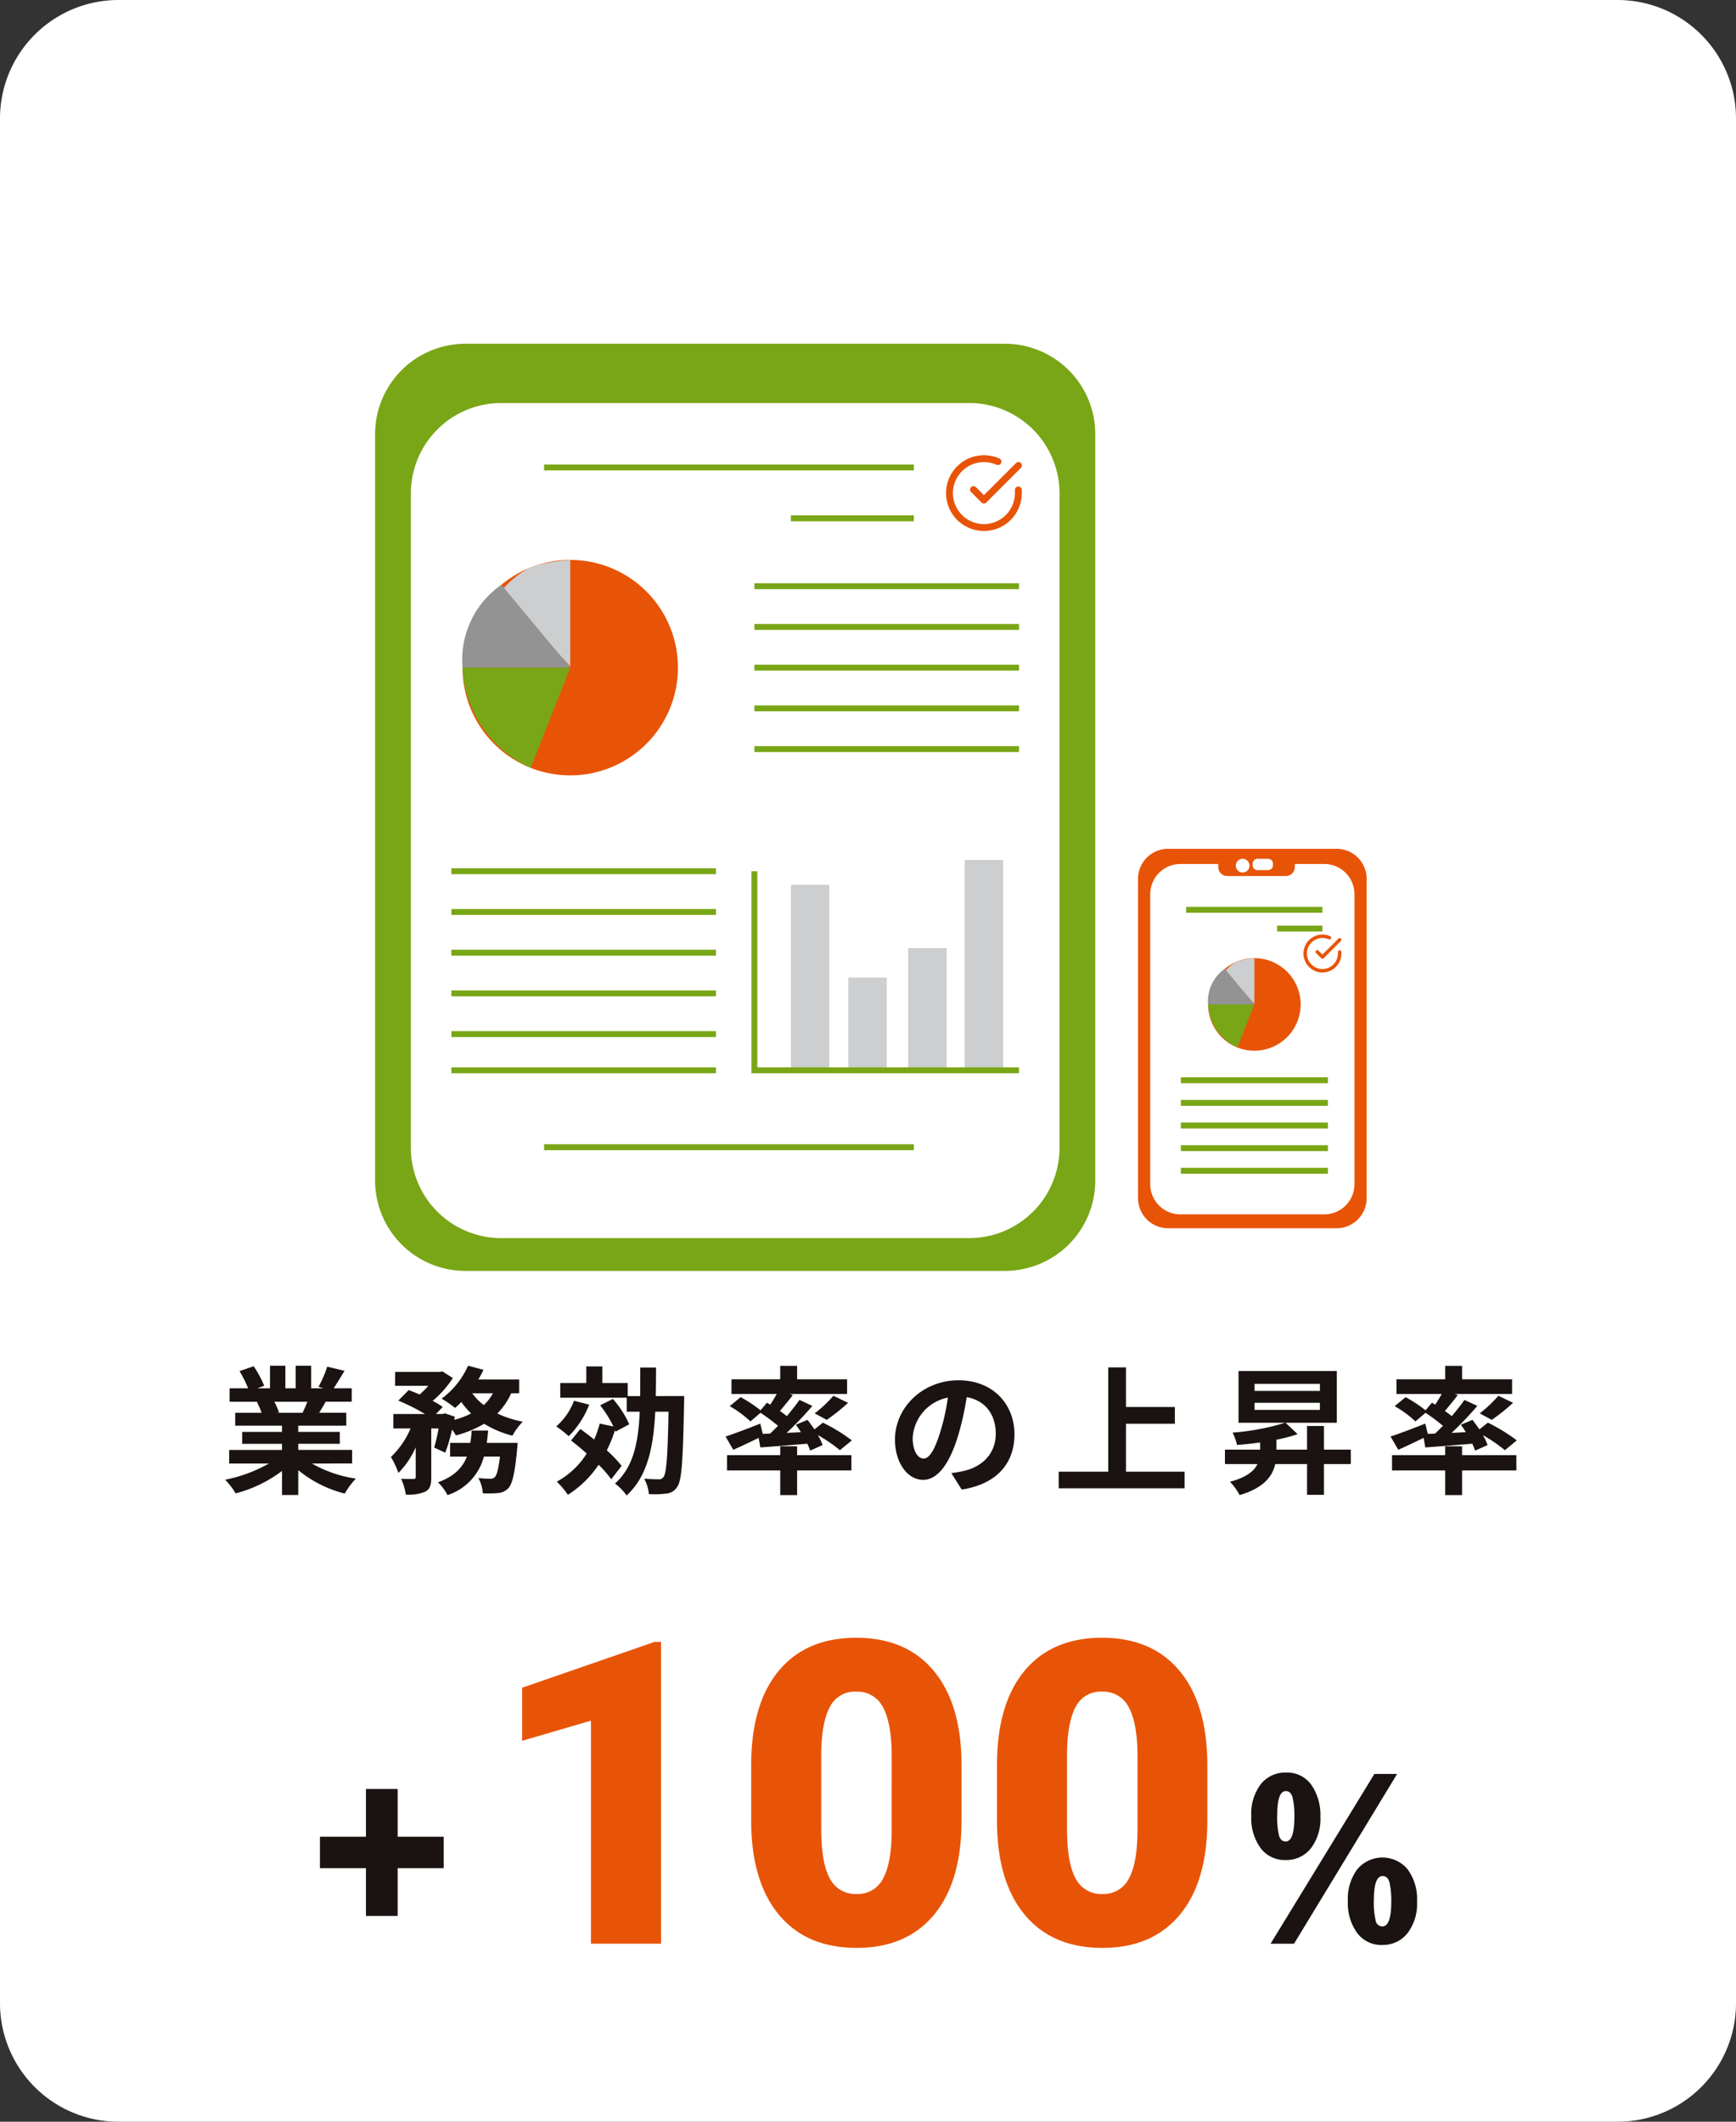 <svg xmlns="http://www.w3.org/2000/svg" width="293" height="358" viewBox="0 0 293 358"><rect x="0" y="0" width="293" height="358" fill="#333333" stroke="none"/><g id="data_01" transform="translate(-334 -3896)"><path id="パス_360" data-name="パス 360" d="M20 0h253a20 20 0 0120 20v318a20 20 0 01-20 20H20a20 20 0 01-20-20V20A20 20 0 0120 0z" transform="translate(334 3896)" fill="#fff"/><g id="グループ_252" data-name="グループ 252" transform="translate(0 -82.489)"><g id="グループ_246" data-name="グループ 246" transform="translate(0 -6.07)"><g id="グループ_237" data-name="グループ 237" transform="translate(2.488 4.88)"><path id="パス_266" data-name="パス 266" d="M27.817 159.382v5.309h-7.766v8.061H14.7v-8.061H6.934v-5.309H14.7v-8.059h5.352v8.059z" transform="translate(378.577 4130.206)" fill="#1a1311"/><path id="パス_267" data-name="パス 267" d="M97.577 164.586a5.06 5.06 0 01-4.229-2.025 8.573 8.573 0 01-1.564-5.384 8.269 8.269 0 011.6-5.384 5.246 5.246 0 014.272-1.962 4.974 4.974 0 014.281 2.088 8.961 8.961 0 011.512 5.384 8.113 8.113 0 01-1.617 5.321 5.246 5.246 0 01-4.259 1.962m18.827-14.524L99 178.712h-3.963l17.527-28.65zm-18.815 11.4q1.478 0 1.478-4.2a13.9 13.9 0 00-.282-3.107q-.281-1.2-1.176-1.2-1.439 0-1.438 4.05a13.544 13.544 0 00.3 3.474q.3.975 1.117.976m16.286 17.462a5.056 5.056 0 01-4.216-2.023 8.54 8.54 0 01-1.567-5.376 8.312 8.312 0 011.6-5.385 5.539 5.539 0 018.463-.009 8.475 8.475 0 011.61 5.522 8.108 8.108 0 01-1.619 5.3 5.26 5.26 0 01-4.268 1.969m.041-3.127q1.5 0 1.5-4.187a14.357 14.357 0 00-.276-3.109q-.275-1.206-1.184-1.2-1.478 0-1.48 4.02a13.346 13.346 0 00.308 3.516 1.16 1.16 0 001.13.963" transform="translate(450.917 4128.935)" fill="#1a1311"/><path id="パス_268" data-name="パス 268" d="M48.794 188.859H36.971v-37.638l-11.614 3.394v-8.955l22.353-7.731h1.084z" transform="translate(394.284 4118.787)" fill="#e85407"/><path id="パス_269" data-name="パス 269" d="M81.726 168.367q0 10.321-4.635 15.917t-13.064 5.6q-8.5 0-13.153-5.632t-4.652-15.882v-9.3q0-10.318 4.635-15.915t13.1-5.6q8.464 0 13.118 5.632t4.651 15.913zm-11.787-10.808q0-5.491-1.434-8.2a4.8 4.8 0 00-4.548-2.71 4.677 4.677 0 00-4.424 2.519q-1.384 2.518-1.488 7.625V169.8q0 5.7 1.434 8.342a4.812 4.812 0 004.548 2.642 4.747 4.747 0 004.442-2.571q1.434-2.57 1.469-8.062z" transform="translate(412.073 4118.464)" fill="#e85407"/><path id="パス_270" data-name="パス 270" d="M104.12 168.367q0 10.321-4.635 15.917t-13.064 5.6q-8.5 0-13.153-5.632t-4.652-15.882v-9.3q0-10.318 4.635-15.915t13.1-5.6q8.464 0 13.118 5.632t4.651 15.913zm-11.787-10.808q0-5.491-1.434-8.2a4.8 4.8 0 00-4.548-2.71 4.677 4.677 0 00-4.424 2.519q-1.384 2.518-1.488 7.625V169.8q0 5.7 1.434 8.342a4.812 4.812 0 004.548 2.642 4.748 4.748 0 004.442-2.571q1.434-2.57 1.469-8.062z" transform="translate(431.165 4118.464)" fill="#e85407"/></g><g id="グループ_236" data-name="グループ 236" transform="translate(0 .325)" fill="#1a1311"><path id="パス_258" data-name="パス 258" d="M14.653 132.832a20.88 20.88 0 007.408 2.547 13.079 13.079 0 00-1.871 2.521 19.957 19.957 0 01-7.85-3.95v4.2H9.6v-4.065a22.145 22.145 0 01-7.827 3.784A13.026 13.026 0 000 135.566a24.487 24.487 0 007.385-2.734H.678v-2.289H9.6v-1.029H2.874V127.5H9.6v-1.05H1.7v-2.174h4.446a10.4 10.4 0 00-.793-1.822l.281-.047H.748v-2.268h3.131a21.252 21.252 0 00-1.448-2.9l2.383-.816a17.62 17.62 0 011.777 3.295l-1.146.419h2.127v-3.807h2.593v3.807H11.9v-3.807h2.617v3.807h2.081l-.842-.255a18.835 18.835 0 001.473-3.39l2.921.7c-.655 1.076-1.286 2.128-1.824 2.944h3.038v2.268h-4.397a39.263 39.263 0 01-1.1 1.869h4.581v2.174H12.34v1.05h7.01v2.011h-7.01v1.029h9.09v2.289zM8.3 122.409a12.546 12.546 0 01.795 1.8l-.4.07h4.37a28.54 28.54 0 00.816-1.869z" transform="translate(372 4098.341)"/><path id="パス_259" data-name="パス 259" d="M34.648 120.983a11.446 11.446 0 01-2.336 3.412 18.191 18.191 0 004.3 1.38 10.766 10.766 0 00-1.752 2.36 16.826 16.826 0 01-4.768-2.009 18.669 18.669 0 01-4.768 1.962 8.364 8.364 0 00-.653-.98 27.414 27.414 0 01-1.146 3.9l-1.869-.865a30.516 30.516 0 00.746-3.227h-1.238v8.226c0 1.263-.187 2.011-1.005 2.432a6.888 6.888 0 01-3.295.491 9.263 9.263 0 00-.795-2.642c.865.023 1.8.023 2.1.023.281-.023.372-.07.372-.351v-5a14.107 14.107 0 01-2.921 4.322 15.623 15.623 0 00-1.261-2.687 14.658 14.658 0 003.318-4.815h-2.916v-2.43h5.351a34 34 0 00-4.511-2.266l1.754-1.775c.561.21 1.216.466 1.845.746a14.787 14.787 0 001.473-1.471h-5.608v-2.338h7.546l.421-.094 1.777 1.122a17.484 17.484 0 01-3.412 3.856 13.415 13.415 0 011.7 1.027l-1.146 1.192h1.129l.374-.117 1.683.561-.094.538a14.193 14.193 0 002.851-1.076 13.1 13.1 0 01-1.66-1.939 13.152 13.152 0 01-1.05 1 20.405 20.405 0 00-2.268-1.565 13.936 13.936 0 004.464-5.561l2.593.7a16.035 16.035 0 01-.863 1.637H36v2.313zm1.1 8.367s-.047.725-.094 1.05c-.374 4.043-.795 5.843-1.473 6.592a2.579 2.579 0 01-1.7.818 18.129 18.129 0 01-2.617.047 6.16 6.16 0 00-.748-2.572 19.741 19.741 0 002.009.117.952.952 0 00.748-.257c.327-.3.631-1.307.887-3.482h-2.71a9.33 9.33 0 01-6.146 6.5 7.856 7.856 0 00-1.613-2.149c2.806-1.029 4.16-2.523 4.885-4.347h-2.834v-2.317h3.412a19.538 19.538 0 00.234-2.079h2.78c-.07.7-.14 1.4-.234 2.079zm-7.665-8.367a9.168 9.168 0 001.941 1.987 7.135 7.135 0 001.541-1.987z" transform="translate(385.624 4098.341)"/><path id="パス_260" data-name="パス 260" d="M34.243 122.844a15.389 15.389 0 01-3.459 5.327 19.388 19.388 0 00-2.1-1.66 10.825 10.825 0 002.993-4.322zm3.716 12.595a18.348 18.348 0 00-2.128-2.453 17.553 17.553 0 01-5.187 5.07 14.948 14.948 0 00-1.871-2.219 13.647 13.647 0 005.049-4.745 53.819 53.819 0 00-2.64-2.2l1.565-1.941a63.012 63.012 0 012.338 1.777 19.475 19.475 0 00.933-2.687l2.315.491a18.951 18.951 0 00-2.245-3.577l2.151-1.074a16.93 16.93 0 012.761 4.28l-2.318 1.239-.094-.257a20.966 20.966 0 01-1.378 3.412 20.983 20.983 0 012.5 2.617zm12.314-14.045s0 .889-.023 1.239c-.187 9.6-.374 13.016-1.146 14.066a2.356 2.356 0 01-1.822 1.146 16.467 16.467 0 01-2.968.094 6.408 6.408 0 00-.795-2.593c1.052.07 2.009.094 2.453.094a.863.863 0 00.818-.4c.491-.631.7-3.482.842-11.007H45.39c-.3 6.005-1.309 10.913-4.838 14.138a8.4 8.4 0 00-1.964-2.009c3.11-2.757 3.95-6.894 4.183-12.129h-2.2v-2.36H29.358V119.2h4.394v-2.806h2.71v2.806h4.277v2.2h2.1c.021-1.52.021-3.131.021-4.815h2.664c0 1.66-.021 3.272-.045 4.815z" transform="translate(399.203 4098.396)"/><path id="パス_261" data-name="パス 261" d="M50.869 127.773c.444-.421.889-.865 1.333-1.307a32.4 32.4 0 00-2.944-2.2l-1.707 1.45a18.4 18.4 0 00-3.505-2.572l1.845-1.518a23.146 23.146 0 013.367 2.219l1.074-1.284.561.327c.374-.561.772-1.216 1.1-1.8h-7.644v-2.477h8.226v-2.268h2.851v2.268h8.437v2.477h-9.676l.514.187c-.725.933-1.5 1.892-2.173 2.687.421.3.818.585 1.167.865.795-.959 1.543-1.892 2.128-2.734L58 123.1a56.433 56.433 0 01-4.347 4.556l2.408-.117c-.257-.444-.561-.865-.842-1.263l1.962-.818c.374.491.795 1.054 1.169 1.613l1.426-1.144a29.534 29.534 0 014.883 2.991l-2.009 1.658a25.928 25.928 0 00-3.716-2.547 9.659 9.659 0 01.795 1.683l-2.1.933a9.3 9.3 0 00-.489-1.169c-2.829.257-5.68.468-7.923.631l-.287-1.607a125.613 125.613 0 01-4.277 2.009l-1.309-2.243c1.473-.468 3.718-1.333 5.867-2.173l.419 1.728zm4.557 3.646h9.16v2.57h-9.16v4.16h-2.85v-4.16H43.6v-2.57h8.975v-1.5h2.851zm2.968-7.057a21.214 21.214 0 003.155-2.968l2.478 1.191a34.212 34.212 0 01-3.6 2.874z" transform="translate(413.111 4098.351)"/><path id="パス_262" data-name="パス 262" d="M69.282 136.031l-1.752-2.782a18.046 18.046 0 002.173-.372c2.991-.7 5.329-2.853 5.329-6.262 0-3.227-1.754-5.633-4.908-6.171a47.15 47.15 0 01-1.4 6.333c-1.4 4.721-3.412 7.619-5.96 7.619-2.593 0-4.743-2.851-4.743-6.8 0-5.4 4.672-10 10.724-10 5.8 0 9.442 4.02 9.442 9.113 0 4.932-3.014 8.414-8.9 9.325m-6.431-5.234c.982 0 1.894-1.471 2.851-4.628a35 35 0 001.239-5.654 7.356 7.356 0 00-5.935 6.777c0 2.362.933 3.505 1.845 3.505" transform="translate(427.031 4099.535)"/><path id="パス_263" data-name="パス 263" d="M93.446 134.074v2.8H72.2v-2.8h8.367v-17.6h2.991v6.683h8.25v2.827h-8.25v8.086z" transform="translate(440.484 4098.477)"/><path id="パス_264" data-name="パス 264" d="M107.846 132.494h-4.534v5.187h-2.851v-5.187h-5.373c-.468 2.079-1.941 4.041-6.007 5.234a9.5 9.5 0 00-1.635-2.243c2.8-.748 4.09-1.824 4.649-2.991H86.6v-2.432h5.935v-1.214c-1.331.187-2.64.327-3.9.421a8.609 8.609 0 00-.746-2.081 40.452 40.452 0 008.856-1.658h-7.852v-8.741h16.591v8.741h-8.645l2.032 1.915a26.346 26.346 0 01-3.575.935v1.682h5.165v-4h2.851v4h4.534zM91.6 120.154h11.03v-1.192H91.6zm0 3.2h11.03v-1.192H91.6z" transform="translate(454.142 4098.772)"/><path id="パス_265" data-name="パス 265" d="M108.468 127.773c.446-.421.889-.865 1.335-1.307a32.668 32.668 0 00-2.944-2.2l-1.707 1.45a18.486 18.486 0 00-3.507-2.572l1.847-1.518a23.251 23.251 0 013.367 2.219l1.074-1.284.559.327c.374-.561.774-1.216 1.1-1.8h-7.642v-2.477h8.226v-2.268h2.851v2.268h8.437v2.477h-9.678l.514.187a80.472 80.472 0 01-2.171 2.687c.419.3.816.585 1.167.865.793-.959 1.543-1.892 2.128-2.734l2.176 1.007a56.8 56.8 0 01-4.349 4.556l2.408-.117c-.255-.444-.561-.865-.842-1.263l1.964-.818c.372.491.793 1.054 1.169 1.613l1.424-1.144a29.639 29.639 0 014.885 2.991l-2.009 1.658a26.072 26.072 0 00-3.718-2.547 9.681 9.681 0 01.8 1.683l-2.106.933a8.992 8.992 0 00-.487-1.169 447.23 447.23 0 01-7.924.631l-.279-1.611a129.324 129.324 0 01-4.277 2.009l-1.311-2.243c1.475-.468 3.72-1.333 5.867-2.173l.421 1.728zm4.559 3.646h9.158v2.57h-9.158v4.16h-2.851v-4.16H101.2v-2.57h8.975v-1.5h2.851zm2.973-7.058a21.2 21.2 0 003.153-2.968l2.48 1.191a34.414 34.414 0 01-3.6 2.874z" transform="translate(467.743 4098.351)"/></g></g><g id="グループ_238" data-name="グループ 238" transform="translate(3.032 48.49)"><path id="パス_271" data-name="パス 271" d="M117.731 156.44H26.685a15.253 15.253 0 01-15.253-15.253V15.253A15.254 15.254 0 0126.685 0h91.046a15.253 15.253 0 0115.253 15.253v125.934a15.252 15.252 0 01-15.253 15.253" transform="translate(382.843 3988)" fill="#79a616"/><path id="パス_272" data-name="パス 272" d="M109.025 146.481H30.05a15.252 15.252 0 01-15.25-15.253V20.83A15.252 15.252 0 0130.05 5.577h78.975a15.252 15.252 0 0115.253 15.253v110.4a15.252 15.252 0 01-15.253 15.253" transform="translate(385.514 3992.426)" fill="#fff"/><path id="パス_359" data-name="パス 359" d="M455.051 3991.389a2.382 2.382 0 11-2.382 2.382 2.382 2.382 0 012.382-2.382z" fill="none" stroke="#79a616" stroke-width="1"/><path id="パス_358" data-name="パス 358" d="M422.799 4008.873h62.406" fill="none" stroke="#79a616" stroke-width="1"/><path id="パス_357" data-name="パス 357" d="M422.799 4123.568h62.406" fill="none" stroke="#79a616" stroke-width="1"/><path id="パス_356" data-name="パス 356" d="M458.295 4028.911h44.658" fill="none" stroke="#79a616" stroke-width="1"/><path id="パス_355" data-name="パス 355" d="M458.295 4035.781h44.658" fill="none" stroke="#79a616" stroke-width="1"/><path id="パス_354" data-name="パス 354" d="M458.295 4042.651h44.658" fill="none" stroke="#79a616" stroke-width="1"/><path id="パス_353" data-name="パス 353" d="M458.295 4049.521h44.658" fill="none" stroke="#79a616" stroke-width="1"/><path id="パス_352" data-name="パス 352" d="M458.295 4056.392h44.658" fill="none" stroke="#79a616" stroke-width="1"/><path id="パス_351" data-name="パス 351" d="M407.15 4077.003h44.658" fill="none" stroke="#79a616" stroke-width="1"/><path id="パス_350" data-name="パス 350" d="M407.15 4083.873h44.658" fill="none" stroke="#79a616" stroke-width="1"/><path id="パス_349" data-name="パス 349" d="M407.15 4090.743h44.658" fill="none" stroke="#79a616" stroke-width="1"/><path id="パス_348" data-name="パス 348" d="M407.15 4097.613h44.658" fill="none" stroke="#79a616" stroke-width="1"/><path id="パス_347" data-name="パス 347" d="M407.15 4104.484h44.658" fill="none" stroke="#79a616" stroke-width="1"/><path id="パス_346" data-name="パス 346" d="M407.15 4110.591h44.658" fill="none" stroke="#79a616" stroke-width="1"/><path id="パス_345" data-name="パス 345" d="M464.45 4017.46h20.754" fill="none" stroke="#79a616" stroke-width="1"/><path id="パス_273" data-name="パス 273" d="M56.016 38.513a18.178 18.178 0 11-18.178-18.178 18.178 18.178 0 0118.178 18.178" transform="translate(389.374 4004.138)" fill="#e85407"/><path id="パス_274" data-name="パス 274" d="M19.661 30.47h18.178l-6.67 16.909A19.53 19.53 0 0119.661 30.47" transform="translate(389.374 4012.182)" fill="#79a616"/><path id="パス_275" data-name="パス 275" d="M34.935 38.321V20.335s-4.7.31-7.038 1.413a16.8 16.8 0 00-4.579 3.79z" transform="translate(392.276 4004.138)" fill="#cdcecf"/><path id="パス_276" data-name="パス 276" d="M26.254 22.676l11.617 13.98H19.694a15.379 15.379 0 016.559-13.98" transform="translate(389.341 4005.996)" fill="#939394"/><path id="パス_344" data-name="パス 344" d="M0 0h6.489v31.3H0z" transform="translate(464.449 4079.292)" fill="#cdcecf"/><path id="パス_343" data-name="パス 343" d="M0 0h6.489v15.649H0z" transform="translate(474.135 4094.941)" fill="#cdcecf"/><path id="パス_342" data-name="パス 342" d="M0 0h6.489v20.611H0z" transform="translate(484.249 4089.98)" fill="#cdcecf"/><path id="パス_341" data-name="パス 341" d="M0 0h6.489v35.5H0z" transform="translate(493.791 4075.095)" fill="#cdcecf"/><path id="パス_277" data-name="パス 277" d="M458.295 4077.003v33.587h44.658" fill="none" stroke="#79a616" stroke-miterlimit="10" stroke-width="1"/><path id="パス_278" data-name="パス 278" d="M71.552 23.271a6.392 6.392 0 010-12.785 6.349 6.349 0 012.6.552.581.581 0 11-.472 1.062 5.209 5.209 0 00-2.127-.452 5.23 5.23 0 000 10.46 5.236 5.236 0 005.23-5.227v-.535a.581.581 0 011.162 0v.535a6.39 6.39 0 01-6.392 6.389" transform="translate(425.483 3996.322)" fill="#e85407"/><path id="パス_279" data-name="パス 279" d="M69.753 18.116a.58.58 0 01-.411-.17L67.6 16.2a.581.581 0 11.821-.821l1.333 1.333 5.4-5.406a.581.581 0 11.821.821l-5.811 5.817a.58.58 0 01-.411.172z" transform="translate(427.283 3996.838)" fill="#e85407"/><path id="パス_280" data-name="パス 280" d="M116.732 111.539H88.306a5.084 5.084 0 01-5.083-5.085V52.595a5.085 5.085 0 015.083-5.085h28.425a5.085 5.085 0 015.085 5.085v53.859a5.084 5.084 0 01-5.085 5.085" transform="translate(439.818 4025.705)" fill="#e85407"/><path id="パス_281" data-name="パス 281" d="M113.754 108.056H89.459a5.085 5.085 0 01-5.085-5.085V54.027a5.085 5.085 0 015.085-5.085h24.295a5.084 5.084 0 015.085 5.085v48.944a5.084 5.084 0 01-5.085 5.085" transform="translate(440.732 4026.842)" fill="#fff"/><path id="パス_282" data-name="パス 282" d="M102.185 51.62h-9.9a1.506 1.506 0 01-1.507-1.507v-.484a1.506 1.506 0 011.507-1.507h9.9a1.506 1.506 0 011.507 1.507v.484a1.506 1.506 0 01-1.507 1.507" transform="translate(445.811 4026.191)" fill="#e85407"/><path id="パス_340" data-name="パス 340" d="M531.166 4083.511h23" fill="none" stroke="#79a616" stroke-width="1"/><path id="パス_339" data-name="パス 339" d="M530.27 4112.271h24.822" fill="none" stroke="#79a616" stroke-width="1"/><path id="パス_338" data-name="パス 338" d="M530.27 4116.09h24.822" fill="none" stroke="#79a616" stroke-width="1"/><path id="パス_337" data-name="パス 337" d="M530.27 4119.909h24.822" fill="none" stroke="#79a616" stroke-width="1"/><path id="パス_336" data-name="パス 336" d="M530.27 4123.728h24.822" fill="none" stroke="#79a616" stroke-width="1"/><path id="パス_335" data-name="パス 335" d="M530.27 4127.546h24.822" fill="none" stroke="#79a616" stroke-width="1"/><path id="パス_334" data-name="パス 334" d="M546.516 4086.676h7.648" fill="none" stroke="#79a616" stroke-width="1"/><path id="パス_283" data-name="パス 283" d="M105.436 65.6a7.809 7.809 0 11-7.808-7.8 7.808 7.808 0 017.808 7.808" transform="translate(445.053 4033.869)" fill="#e85407"/><path id="パス_284" data-name="パス 284" d="M89.82 62.15h7.808l-2.864 7.262a8.391 8.391 0 01-4.944-7.262" transform="translate(445.054 4037.324)" fill="#79a616"/><path id="パス_285" data-name="パス 285" d="M96.381 65.523V57.8a11.119 11.119 0 00-3.022.608 7.2 7.2 0 00-1.968 1.629z" transform="translate(446.301 4033.868)" fill="#cdcecf"/><path id="パス_286" data-name="パス 286" d="M92.652 58.8l4.99 6.005h-7.808a6.605 6.605 0 012.818-6.005" transform="translate(445.039 4034.667)" fill="#939394"/><path id="パス_287" data-name="パス 287" d="M96.618 50.36h-1.789a.821.821 0 01-.821-.821v-.264a.822.822 0 01.821-.823h1.788a.822.822 0 01.821.823v.264a.821.821 0 01-.821.821" transform="translate(448.378 4026.453)" fill="#fff"/><path id="パス_288" data-name="パス 288" d="M94.739 49.609a1.157 1.157 0 11-1.157-1.157 1.157 1.157 0 011.157 1.157" transform="translate(447.121 4026.453)" fill="#fff"/><path id="パス_289" data-name="パス 289" d="M101.992 61.976a3.2 3.2 0 010-6.4 3.189 3.189 0 011.3.276.293.293 0 01.147.384.29.29 0 01-.384.147 2.622 2.622 0 00-1.064-.226 2.617 2.617 0 000 5.234 2.621 2.621 0 002.617-2.615v-.267a.291.291 0 01.581 0v.267a3.2 3.2 0 01-3.2 3.2" transform="translate(452.176 4032.11)" fill="#e85407"/><path id="パス_290" data-name="パス 290" d="M101.091 59.4a.3.3 0 01-.206-.084l-.872-.873a.29.29 0 11.411-.411l.667.667 2.7-2.7a.291.291 0 01.413.411l-2.904 2.901a.291.291 0 01-.209.089z" transform="translate(453.077 4032.368)" fill="#e85407"/></g></g></g></svg>